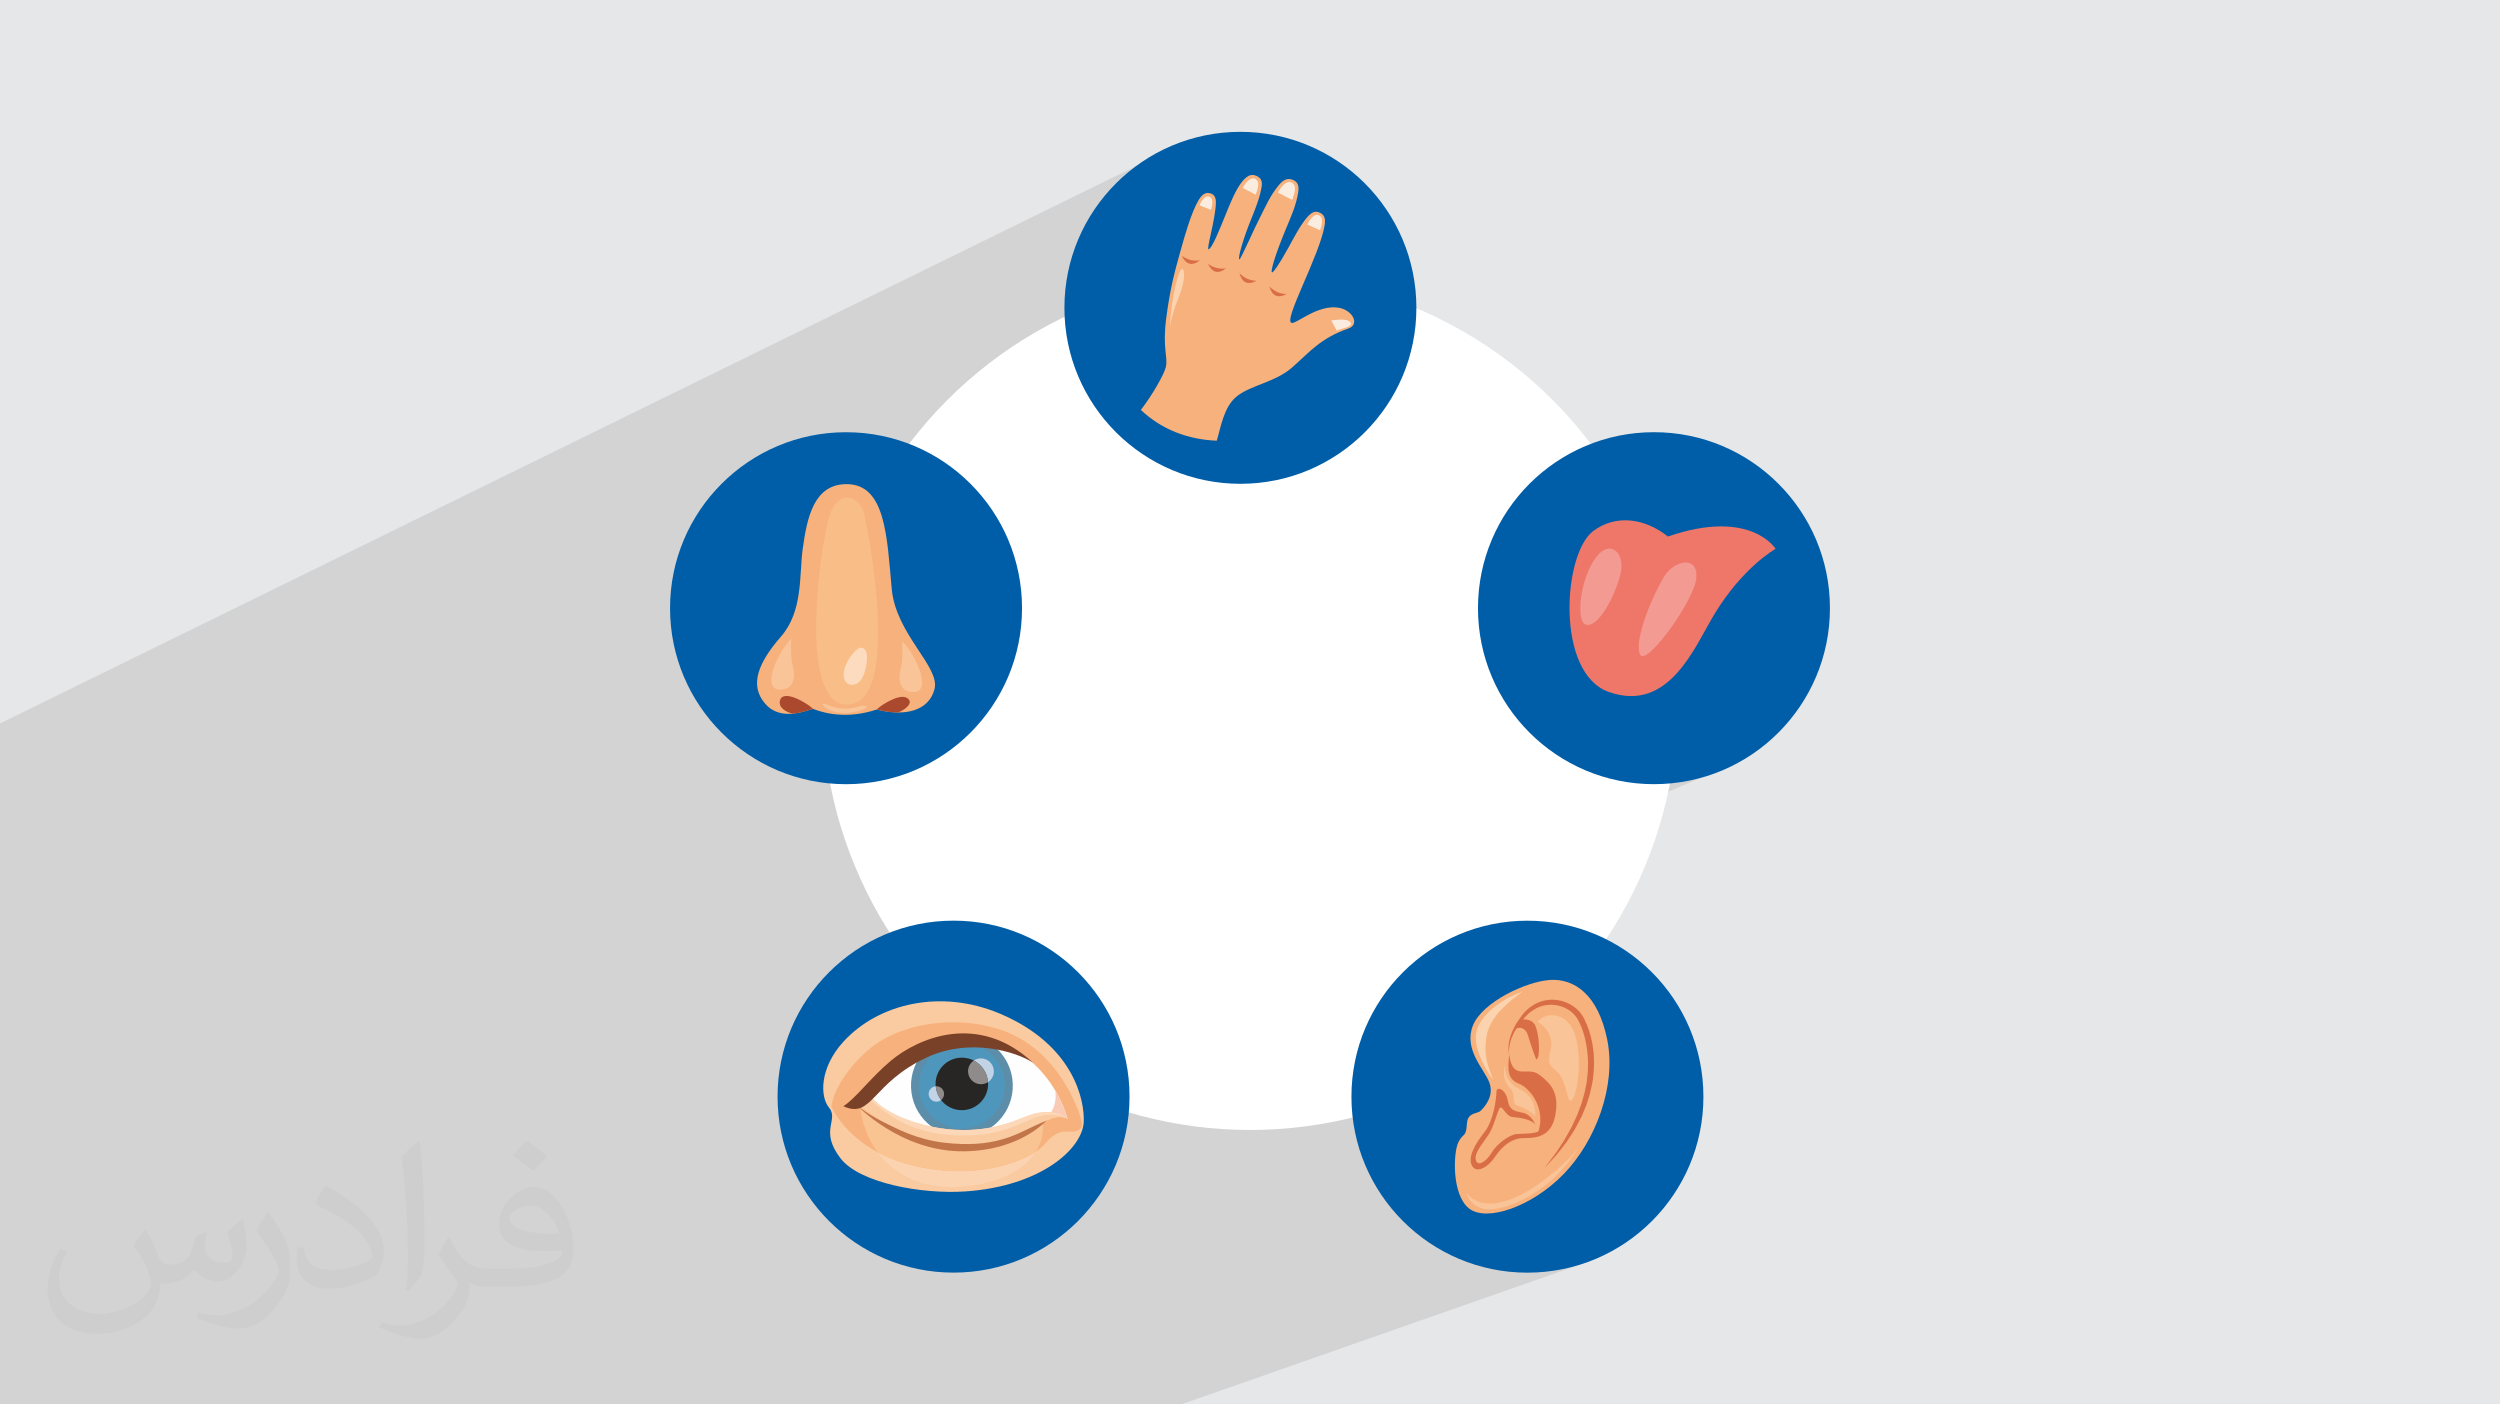 <?xml version="1.0" encoding="UTF-8"?>
<!DOCTYPE svg PUBLIC "-//W3C//DTD SVG 1.0//EN" "http://www.w3.org/TR/2001/REC-SVG-20010904/DTD/svg10.dtd">
<!-- Creator: CorelDRAW -->
<svg xmlns="http://www.w3.org/2000/svg" xml:space="preserve" width="94.192mm" height="52.917mm" version="1.0" style="shape-rendering:geometricPrecision; text-rendering:geometricPrecision; image-rendering:optimizeQuality; fill-rule:evenodd; clip-rule:evenodd"
viewBox="0 0 9404.92 5283.66"
 xmlns:xlink="http://www.w3.org/1999/xlink"
 xmlns:xodm="http://www.corel.com/coreldraw/odm/2003">
 <defs>
  <style type="text/css">
   <![CDATA[
    .fil3 {fill:white}
    .fil13 {fill:#FEFEFE;fill-rule:nonzero}
    .fil9 {fill:#FCDBBE;fill-rule:nonzero}
    .fil21 {fill:#FCD7B8;fill-rule:nonzero}
    .fil11 {fill:#FBD3B1;fill-rule:nonzero}
    .fil24 {fill:#FBD3AF;fill-rule:nonzero}
    .fil10 {fill:#FACBA1;fill-rule:nonzero}
    .fil14 {fill:#F9CAB4;fill-rule:nonzero}
    .fil8 {fill:#F9C498;fill-rule:nonzero}
    .fil12 {fill:#FAC492;fill-rule:nonzero}
    .fil7 {fill:#F9BE88;fill-rule:nonzero}
    .fil5 {fill:#F7B17C;fill-rule:nonzero}
    .fil27 {fill:#F39A92;fill-rule:nonzero}
    .fil26 {fill:#EE776A;fill-rule:nonzero}
    .fil25 {fill:#FBECE0;fill-rule:nonzero}
    .fil23 {fill:#D96E46;fill-rule:nonzero}
    .fil22 {fill:#7A4129;fill-rule:nonzero}
    .fil20 {fill:#C3754A;fill-rule:nonzero}
    .fil6 {fill:#AB492E;fill-rule:nonzero}
    .fil18 {fill:#C2D3E5;fill-rule:nonzero}
    .fil19 {fill:#8F8B8A;fill-rule:nonzero}
    .fil15 {fill:#5C8DA9;fill-rule:nonzero}
    .fil16 {fill:#4F96BC;fill-rule:nonzero}
    .fil17 {fill:#272625;fill-rule:nonzero}
    .fil4 {fill:#005EA8;fill-rule:nonzero}
    .fil2 {fill:#373435;fill-opacity:0.031}
    .fil1 {fill:#2B2A29;fill-opacity:0.102}
    .fil0 {fill:#E6E7E8}
   ]]>
  </style>
 </defs>
 <g id="Layer_x0020_1">
  <polygon class="fil0" points="-0,0 9404.92,0 9404.92,5283.66 -0,5283.66 "/>
  <polygon class="fil1" points="-0,4960.98 -0,4950.45 -0,4923.07 -0,4900.87 -0,4880.61 -0,4835.42 -0,4776.06 -0,4764.95 -0,4733.8 -0,4650.34 -0,4408.16 -0,4401.5 -0,4349.89 -0,4203.78 -0,4185.64 -0,4162.16 -0,4149.09 -0,4143.6 -0,4132.38 -0,4120.65 -0,4117.69 -0,4086.26 -0,4078.39 -0,4060.57 -0,4040.04 -0,4037.09 -0,4023.59 -0,4022.08 -0,4007.1 -0,3987.16 -0,3956.52 -0,3949.61 -0,3949.11 -0,3948.1 -0,3926.51 -0,3920.95 -0,3905.26 -0,3904.36 -0,3769.76 -0,3762.81 -0,3753.57 -0,3655.08 -0,3655.01 -0,3650.23 -0,3646.18 -0,3606.19 -0,3603.5 -0,3599.96 -0,3595.7 -0,3595.49 -0,3590.72 -0,3553.85 -0,3522.21 -0,3502.37 -0,3499.88 -0,3499.18 -0,3457.12 -0,3401.74 -0,3397.58 -0,3364.74 -0,3345.27 -0,3322.29 -0,3319.4 -0,3307.21 -0,3306.54 -0,3303.61 -0,3253.9 -0,3242.32 -0,3231.98 -0,3218.47 -0,3208.56 -0,3202.64 -0,3185.88 -0,3185.24 -0,3184.88 -0,3172.54 -0,3172.45 -0,3172.35 -0,3151.95 -0,3149.94 -0,3147.89 -0,3125.64 -0,3103.69 -0,3098.41 -0,3094.42 -0,3084.95 -0,3084.78 -0,3074.18 -0,3051.05 -0,3035.35 -0,3033 -0,3022.19 -0,3021.23 -0,3005 -0,2999.72 -0,2985.99 -0,2978.92 -0,2965.68 -0,2962.52 -0,2961.54 -0,2949.12 -0,2948.72 -0,2943.85 -0,2935.89 -0,2721.63 4444.24,541.26 4415.69,555.89 4387.97,571.82 4361.11,589.05 4335.15,607.51 4310.13,627.16 4286.11,647.97 4263.12,669.89 4241.2,692.88 4220.39,716.9 4200.74,741.92 4182.28,767.88 4165.05,794.74 4149.12,822.46 4134.49,851.01 4121.24,880.34 4109.38,910.4 4098.97,941.17 4094.12,958.23 4446.4,729.02 4451.96,726.86 4457.46,725.97 4462.91,726.15 4468.32,727.23 4472.9,728.85 4474.92,729.95 4610.24,662.85 4616.3,660 4622.38,658.47 4628.55,658.23 4634.91,659.27 4641.54,661.56 4646.92,664.21 4651.59,667.37 4655.48,671.1 4658.54,675.51 4660.72,680.66 4661.97,686.66 4662.23,693.58 4661.45,701.53 4660.26,708.6 4658.88,715.66 4657.46,722.11 4745.57,678.61 4752.34,675.38 4759.14,673.69 4766.09,673.5 4773.24,674.79 4780.67,677.52 4786.23,680.55 4790.91,684.21 4794.65,688.64 4797.45,693.92 4799.28,700.14 4800.11,707.42 4799.93,715.85 4798.71,725.53 4797.1,734.3 4795.27,742.91 4793.24,751.38 4791.02,759.76 4788.6,768.08 4786,776.36 4783.22,784.66 4780.26,792.99 4777.14,801.4 4773.85,809.91 4770.41,818.57 4766.81,827.4 4763.08,836.44 4759.26,845.59 4852.18,800.17 4857.88,797.72 4863.52,796.58 4869.21,796.7 4875.05,798.01 4881.13,800.47 4886.04,803.24 4890.32,806.63 4893.88,810.74 4896.66,815.7 4898.58,821.61 4899.6,828.61 4899.62,836.79 4898.58,846.3 4896.57,857.36 4893.88,869.13 4890.59,881.57 4886.73,894.58 4882.37,908.11 4877.56,922.07 4872.35,936.41 4866.81,951.07 4860.98,965.96 4854.92,981 4848.69,996.16 4842.34,1011.35 4835.92,1026.49 4829.49,1041.52 4823.11,1056.38 4816.83,1070.99 4810.7,1085.29 4804.78,1099.2 4799.12,1112.65 4793.78,1125.58 4788.82,1137.92 4784.29,1149.6 4780.24,1160.54 4776.73,1170.7 4773.81,1179.97 4771.54,1188.32 4769.98,1195.65 4769.17,1201.91 4769.17,1207.02 4770.04,1210.93 4771.84,1213.54 4773.75,1214.42 4851.05,1177.43 4863.91,1171.7 4877.3,1166.51 4891.12,1162.12 4905.26,1158.77 4919.66,1156.67 4934.2,1156.09 4948.8,1157.25 4967.96,1162.26 4984.17,1170.7 4996.87,1181.53 5005.47,1193.73 5009.44,1206.28 5008.2,1218.16 5001.18,1228.32 4987.83,1235.76 4901.32,1276.87 4891.45,1283.27 4878.64,1292.33 4866.43,1301.65 4854.71,1311.2 4843.35,1320.97 4832.21,1330.92 4821.21,1341.02 4810.2,1351.24 4799.06,1361.58 4787.67,1371.99 4775.92,1382.47 4763.64,1392.43 4750.82,1401.44 4737.56,1409.59 4723.94,1417 4710.06,1423.81 4567.64,1491.28 4567.33,1491.51 4558.61,1499.32 4550.72,1507.95 4543.59,1517.28 4537.16,1527.23 4531.37,1537.69 4526.16,1548.57 4521.46,1559.75 4517.22,1571.14 4513.39,1582.65 4509.88,1594.17 4506.66,1605.59 4503.64,1616.82 4500.78,1627.77 4498.01,1638.32 4495.28,1648.37 4492.52,1657.84 4290.57,1752.78 4294.47,1754.77 4323.79,1768.02 4353.86,1779.89 4384.62,1790.29 4416.03,1799.22 4448.07,1806.6 4480.67,1812.43 4513.81,1816.64 4547.43,1819.2 4581.49,1820.05 4615.56,1819.2 4649.18,1816.64 4682.31,1812.43 4714.91,1806.6 4746.94,1799.22 4778.37,1790.29 4809.12,1779.89 4839.18,1768.02 4868.51,1754.77 3371.4,2447.38 3371.6,2447.68 3379.04,2458.98 3386.26,2470.03 3393.18,2480.82 3399.75,2491.38 3405.9,2501.68 3411.59,2511.74 3416.72,2521.56 3421.25,2531.14 3425.11,2540.47 3428.25,2549.58 3430.6,2558.46 3432.1,2567.09 3432.68,2575.51 3432.3,2583.7 3430.88,2591.66 3426.12,2606.62 3419.79,2620.14 3411.96,2632.23 3402.73,2642.92 3392.17,2652.21 3380.37,2660.15 3367.42,2666.73 3100.35,2788.64 3101.69,2806.37 3111.93,2886.89 3123.1,2949.47 3131.96,2949.26 3165.58,2946.7 3198.72,2942.49 3231.32,2936.66 3263.35,2929.28 3281.25,2924.18 6049.34,1677.92 6020.02,1691.17 5991.47,1705.8 5963.74,1721.73 5936.88,1738.96 5910.93,1757.42 5885.92,1777.07 5861.9,1797.88 5838.9,1819.8 5816.98,1842.79 5796.17,1866.81 5776.51,1891.83 5758.06,1917.79 5740.84,1944.65 5724.9,1972.37 5710.28,2000.92 5697.03,2030.25 5685.16,2060.31 5674.76,2091.07 5665.83,2122.5 5660.36,2146.2 6057.33,1970.59 6074.8,1964.75 6092.58,1960.6 6110.59,1958.14 6128.78,1957.3 6147.07,1958.08 6165.42,1960.43 6183.74,1964.33 6201.98,1969.73 6220.07,1976.63 6237.96,1984.96 6255.56,1994.72 6272.83,2005.87 6289.7,2018.37 6318.26,2009.06 6345.57,2001.2 6371.65,1994.72 6396.53,1989.54 6420.21,1985.58 6442.74,1982.78 6464.11,1981.05 6484.37,1980.32 6503.54,1980.51 6521.65,1981.54 6538.69,1983.35 6554.71,1985.84 6569.72,1988.97 6583.76,1992.62 6596.84,1996.76 6608.98,2001.27 6620.21,2006.1 6630.55,2011.18 6640.03,2016.41 6648.65,2021.73 6656.46,2027.05 6663.47,2032.32 6669.7,2037.45 6675.18,2042.35 6679.94,2046.96 6683.97,2051.21 6687.34,2055.01 6690.03,2058.29 6692.09,2060.97 6693.53,2062.99 6694.38,2064.24 6694.65,2064.68 6693.25,2065.49 6689.16,2067.95 6682.59,2072.12 6673.76,2078.08 6662.84,2085.89 6650.05,2095.62 6635.58,2107.32 6619.65,2121.07 6602.44,2136.91 6584.16,2154.95 6565.02,2175.21 6545.21,2197.77 6524.94,2222.7 6504.4,2250.07 6483.79,2279.94 6463.33,2312.37 6456.35,2324.2 6449.21,2336.67 6441.9,2349.72 6434.41,2363.26 6426.7,2377.2 6418.76,2391.46 6410.57,2405.97 6402.12,2420.62 6393.38,2435.34 6384.32,2450.06 6374.95,2464.68 6365.22,2479.13 6355.13,2493.31 6344.64,2507.15 6333.75,2520.56 6322.44,2533.47 6310.68,2545.8 6298.45,2557.44 6285.74,2568.32 6272.52,2578.37 6258.77,2587.49 6244.49,2595.61 6229.63,2602.64 5847.7,2764.49 5861.9,2778.02 5886,2755.41 5911.01,2775.06 5936.96,2793.52 5963.82,2810.74 5991.55,2826.68 6020.1,2841.31 6049.42,2854.56 6079.49,2866.42 6110.24,2876.82 6141.66,2885.75 6173.69,2893.14 6206.29,2898.96 6239.42,2903.17 6273.04,2905.73 6307.11,2906.59 6341.18,2905.73 6374.8,2903.17 6407.94,2898.96 6440.54,2893.14 6472.57,2885.75 6503.98,2876.82 6534.75,2866.42 6564.81,2854.56 3914.08,3991.03 3922.54,4002.83 3932.14,4017.44 3940.86,4031.98 3948.76,4046.4 3955.86,4060.67 3959.66,4069.09 3999.39,4089.44 5403.55,3515.65 5374.22,3528.9 5345.68,3543.53 5317.95,3559.46 5291.09,3576.69 5265.13,3595.15 5240.12,3614.8 5216.09,3635.61 5193.11,3657.53 5171.18,3680.52 5150.37,3704.54 5130.72,3729.55 5112.26,3755.51 5095.04,3782.37 5079.1,3810.1 5064.47,3838.65 5051.22,3867.97 5039.36,3898.04 5028.96,3928.8 5020.03,3960.22 5019.55,3962.31 5646.78,3710.94 5668.61,3703.2 5689.84,3696.79 5710.16,3691.81 5729.26,3688.36 5746.84,3686.5 5763.58,3686.23 5780.29,3687.54 5796.85,3690.48 5813.21,3695.15 5829.26,3701.6 5844.94,3709.92 5860.14,3720.18 5874.79,3732.46 5888.78,3746.83 5902.06,3763.36 5914.53,3782.14 5926.1,3803.23 5936.69,3826.71 5946.21,3852.65 5954.59,3881.12 5961.71,3912.22 5964.62,3928.52 5966.89,3945.02 5968.51,3961.67 5969.52,3978.46 5969.91,3995.36 5969.71,4012.36 5968.93,4029.43 5967.59,4046.55 5965.67,4063.7 5963.22,4080.86 5960.24,4098.01 5956.73,4115.11 5952.72,4132.16 5948.21,4149.14 5943.24,4166.01 5937.79,4182.76 5931.89,4199.36 5925.55,4215.81 5918.79,4232.06 5911.61,4248.11 5904.02,4263.92 5896.05,4279.48 5887.71,4294.77 5879,4309.77 5869.94,4324.44 5860.55,4338.78 5850.83,4352.75 5840.8,4366.35 5830.47,4379.54 5819.86,4392.3 5808.99,4404.62 5797.84,4416.47 5786.44,4427.89 5774.76,4438.91 5762.84,4449.52 5750.7,4459.74 5738.39,4469.53 5827.36,4472.58 5814.76,4481.52 5802.07,4490 5789.3,4498.04 5776.48,4505.63 5763.67,4512.74 5750.86,4519.38 5738.11,4525.53 5725.42,4531.19 5712.84,4536.35 5382.79,4661.41 5392.53,4668.33 5419.39,4685.56 5447.11,4701.49 5475.66,4716.12 5504.99,4729.37 5535.05,4741.23 5565.81,4751.64 5597.24,4760.56 5629.27,4767.95 5661.87,4773.77 5695,4777.99 5728.63,4780.54 5762.7,4781.4 5796.76,4780.54 5830.38,4777.99 5863.51,4773.77 5896.11,4767.95 5928.15,4760.56 5959.57,4751.64 5990.32,4741.23 4442.6,5283.66 4327.59,5283.66 3655.82,5283.66 3618.69,5283.66 3566.13,5283.66 3518.07,5283.66 3393.44,5283.66 3348.6,5283.66 3332.06,5283.66 3328.33,5283.66 3300.38,5283.66 3258.85,5283.66 3211.84,5283.66 3179.08,5283.66 3155.41,5283.66 3124.31,5283.66 3113.05,5283.66 3085.82,5283.66 3066.19,5283.66 3047.12,5283.66 3038.78,5283.66 3038.65,5283.66 3030.68,5283.66 3021.25,5283.66 2981.64,5283.66 2967.67,5283.66 2940.96,5283.66 2889.13,5283.66 2876.35,5283.66 2858.23,5283.66 2855.02,5283.66 2852.63,5283.66 2819.7,5283.66 2756.75,5283.66 2736.66,5283.66 2705.42,5283.66 2692.56,5283.66 2655.9,5283.66 2654.03,5283.66 2653.31,5283.66 2555.1,5283.66 2544.57,5283.66 2539.03,5283.66 2518.49,5283.66 2463.94,5283.66 2431.73,5283.66 2424.42,5283.66 2392.98,5283.66 2379.8,5283.66 2366.14,5283.66 2325.81,5283.66 2275.52,5283.66 2255.11,5283.66 2247.8,5283.66 2245.13,5283.66 2226.93,5283.66 2204.54,5283.66 2194.13,5283.66 2160.2,5283.66 2152.27,5283.66 2105.16,5283.66 2104.65,5283.66 2079.83,5283.66 2079.03,5283.66 2057.56,5283.66 2055.13,5283.66 2054.48,5283.66 2048.43,5283.66 2024.91,5283.66 2004.56,5283.66 1993.28,5283.66 1971.66,5283.66 1957.15,5283.66 1949.81,5283.66 1948.76,5283.66 1937.06,5283.66 1932.61,5283.66 1920.32,5283.66 1910.38,5283.66 1907.45,5283.66 1760.75,5283.66 1757.4,5283.66 1722.48,5283.66 1657.16,5283.66 1566.05,5283.66 1506.79,5283.66 1472.72,5283.66 1472.67,5283.66 1421.62,5283.66 1401.87,5283.66 1374.48,5283.66 1369.07,5283.66 1293.35,5283.66 1283.19,5283.66 1239.19,5283.66 1229.33,5283.66 1226.6,5283.66 1211.48,5283.66 1174.14,5283.66 1172.4,5283.66 1164.7,5283.66 1161.39,5283.66 1160.66,5283.66 1160.1,5283.66 1119.88,5283.66 1119.75,5283.66 1102.76,5283.66 1076.92,5283.66 1033.34,5283.66 1029.77,5283.66 1001.93,5283.66 906.8,5283.66 871.7,5283.66 861.19,5283.66 846.7,5283.66 797.43,5283.66 779.42,5283.66 772.68,5283.66 700.4,5283.66 698.3,5283.66 692.5,5283.66 688.66,5283.66 686.21,5283.66 684.35,5283.66 683.31,5283.66 667.37,5283.66 594.6,5283.66 552.27,5283.66 549.35,5283.66 540.82,5283.66 472.05,5283.66 470.57,5283.66 468.45,5283.66 455.81,5283.66 424.99,5283.66 406.68,5283.66 398.26,5283.66 387.81,5283.66 385.09,5283.66 355.97,5283.66 282.99,5283.66 278.21,5283.66 254.29,5283.66 242.74,5283.66 212.84,5283.66 187.77,5283.66 184.45,5283.66 182.02,5283.66 177.82,5283.66 141.61,5283.66 91.04,5283.66 27.34,5283.66 -0,5283.66 -0,5275.88 -0,5242.57 -0,5189.22 -0,5122.6 -0,5116.74 -0,5083.64 "/>
  <path class="fil2" d="M548.54 4627.69c17.95,27.21 29.6,53.36 40.96,82.43 8.45,16.91 12.93,48.09 52.57,48.09 11.61,0 28.28,-3.42 43.06,-11.61 16.63,-8.73 29.32,-21.94 35.94,-42l15.85 -53.36 38.57 -19.02 2.64 2.64c-5.27,20.09 -6.59,39.36 -6.59,54.43 0,44.63 38.57,61.56 69.22,61.56 17.95,0 34.09,-8.73 34.09,-25.11 0,-21.13 -8.98,-57.06 -20.62,-89.29 17.95,-17.95 35.94,-35.94 56.53,-50.47l3.17 1.6c8.98,38.04 14,75.56 14,100.66 0,24.57 -10.83,51.79 -19.81,69.49 -18.49,34.87 -51.25,62.62 -90.87,62.62 -30.1,0 -63.65,-15.07 -86.66,-43.06l-1.32 0c-21.66,26.96 -55.22,51.25 -108.86,51.25l-16.63 0c-2.64,35.41 -10.29,60.49 -21.94,82.95 -31.95,62.34 -126.81,106.47 -216.1,106.47 -124.17,0 -186.51,-71.59 -186.51,-166.96 0,-58.91 19.27,-113.6 48.88,-152.42l24.29 10.04c-18.49,35.41 -30.91,68.68 -30.91,101.45 0,89.29 72.66,131.83 156.4,131.83 77.68,0 173.83,-49.41 191.28,-106.72 -6.59,-62.62 -30.1,-91.93 -66.04,-148.99 10.83,-19.02 24.83,-38.04 42.28,-58.38l3.17 0 0 0 0 0 -0.02 -0.09zm1432.13 -336.04c26.15,16.39 51.79,35.66 76.87,57.85 -14,19.81 -31.45,37.79 -53.11,53.64 -25.11,-20.34 -50.19,-37.79 -75.84,-56.27 17.42,-19.55 34.62,-38.29 52.04,-55.22l0 0 0 0 0 0 0 0 0 0 0.03 0zm13.47 244.11c-42.28,0 -76.87,27.75 -76.87,48.34 0,44.13 84.53,57.85 185.72,57.31 -12.68,-51.79 -57.06,-105.68 -108.86,-105.68l0.01 0.03zm-94.86 236.19c54.96,0 103.04,-1.6 139.74,-10.83 40.96,-10.29 75.56,-30.91 75.56,-45.17 0,-3.7 0,-8.19 -1.32,-11.89 -22.98,2.11 -49.41,2.11 -72.38,2.11 -74.49,0 -131.55,-16.91 -154.02,-58.66 -5.55,-11.61 -9.51,-24.57 -9.51,-39.36 0,-40.43 17.42,-79.79 48.09,-107 25.61,-22.45 53.89,-36.44 82.67,-36.44 52.04,0 93.51,41.75 122.57,107.54 15.85,35.94 26.68,77.4 26.68,129.72 0,34.87 -9.51,64.19 -31.17,85.85 -40.43,39.11 -114.92,53.89 -229.04,53.89l-51.79 0 0 0 -13.47 0c-28.28,0 -48.62,-5.02 -64.72,-17.42l-2.64 0c0.79,6.59 1.32,12.93 1.32,19.02 0,25.61 -8.45,58.38 -25.61,84.53 -50.72,75.3 -105.68,108.04 -153.24,108.04 -48.09,0 -107,-18.49 -160.11,-42.54l9.51 -18.49c17.17,7.13 40.96,11.89 73.7,11.89 85.85,0 198.66,-82.43 212.66,-163 -3.17,-6.59 -8.98,-15.32 -17.17,-24.57 -25.11,-29.85 -40.96,-54.68 -55.75,-80.83 12.68,-25.11 24.29,-45.17 35.13,-63.4l4.49 -0.53c36.72,74.77 69.99,117.55 144.23,117.55l11.61 0 0 0 53.89 0 0 0 0 0 0 0 0 0 0 0 0.09 0.01zm-371.98 79c6.34,-34.34 6.87,-72.91 6.87,-108.86l0 -53.36c0,-99.6 -12.68,-244.36 -22.98,-338.68 17.95,-19.27 43.06,-42 62.87,-57.31l5.81 1.6c13.47,118.62 16.63,256 16.63,383.06 0,33.3 -1.32,65.79 -4.49,89.55 -1.85,30.1 -19.27,52.83 -56.53,87.7l-8.19 -3.7zm-382.8 -157.19c1.85,46.77 24.83,83.49 105.15,83.49 49.93,0 92.19,-12.93 138.96,-35.13 8.45,-3.7 12.93,-8.73 12.93,-12.93 0,-29.32 -22.45,-68.15 -60.23,-103.55 -36.72,-33.3 -85.34,-62.62 -130.76,-82.18 -15.6,-6.59 -20.62,-13.47 -20.62,-20.09 0,-13.47 17.95,-41.75 32.77,-62.09l5.02 -0.53c52.04,27.21 110.17,67.64 153.24,112.53 39.11,41.47 63.4,83.49 63.4,129.19 0,33.81 -10.29,65.51 -26.96,95.11 -57.06,28.79 -117.83,50.72 -178.06,50.72 -73.17,0 -123.1,-34.34 -123.1,-114.92 0,-8.73 0,-22.19 3.17,-39.64l25.11 0 0 0 0 0 0 0 0 0 0 0 -0.02 0zm-132.37 -132.9l45.45 73.45c16.63,27.21 32.23,56.81 32.23,103.55l0 59.7c0,48.34 -30.91,100.13 -80.83,151.38 -39.11,34.62 -73.7,49.41 -105.68,49.41 -47.55,0 -101.98,-14.79 -164.85,-41.75l7.13 -18.49c19.81,5.27 42.79,9.77 71.06,9.77 90.36,-0.53 182.8,-66.57 225.08,-147.15 5.02,-9.26 6.87,-17.95 6.87,-24.04 0,-9.26 -5.02,-19.55 -8.98,-28.79 -22.98,-43.31 -48.62,-82.95 -76.87,-119.68 14.79,-23.25 29.6,-45.7 45.7,-67.9l3.7 0.53 0 0 0 0 0 0 0 0 0 0 -0.02 0.01z"/>
  <circle class="fil3" cx="4702.46" cy="2641.84" r="1609.07"/>
  <g id="_2038636548288">
   <path class="fil4" d="M3844.82 2288.08c0,365.63 -296.41,662.04 -662.06,662.04 -365.64,0 -662.05,-296.41 -662.05,-662.04 0,-365.66 296.41,-662.07 662.05,-662.07 365.65,0 662.06,296.41 662.06,662.07z"/>
   <path class="fil5" d="M3184.99 1821.29c-121.45,0 -148.66,121.41 -165.4,244.91 -13.33,98.3 2.11,232.4 -81.66,328.67 -83.73,96.32 -121.42,182.14 -58.61,253.31 62.78,71.17 165.38,18.85 180.03,18.85 56.59,22.23 140.63,34.95 238.66,2.1 104.67,27.21 196.78,6.28 217.74,-77.47 20.94,-83.73 -145.6,-205.41 -161.21,-376.82 -17.81,-195.69 -23.03,-393.54 -169.55,-393.54z"/>
   <path class="fil6" d="M2934.8 2633.52c-8.64,27.33 20.32,44.77 47.06,51.33 37.76,-3.35 69.79,-17.82 77.49,-17.82 -28.28,-26.14 -111.98,-73.28 -124.55,-33.51z"/>
   <path class="fil6" d="M3411.05 2625.15c-29.32,-16.75 -99.42,29.33 -113.04,43.98 28.2,7.32 55.45,11.11 80.7,11.18 32.38,-12.96 60.37,-39.13 32.34,-55.17z"/>
   <path class="fil7" d="M3251.44 1934.69c-14.24,-66.36 -95.79,-100.86 -130.35,4.58 -34.5,105.42 -121.6,711.22 65.25,711.22 186.84,0 103.82,-534.89 65.1,-715.81z"/>
   <path class="fil8" d="M2976.66 2402.75c-50.24,48.62 -116.24,193.42 -40.82,191.52 62.79,-1.56 53.38,-67.5 45.53,-92.63 -7.88,-25.11 -4.71,-98.89 -4.71,-98.89z"/>
   <path class="fil8" d="M3394.1 2412.12c50.24,48.7 116.24,193.46 40.81,191.59 -62.78,-1.58 -53.37,-67.55 -45.52,-92.65 7.86,-25.11 4.71,-98.94 4.71,-98.94z"/>
   <path class="fil9" d="M3255.59 2518.3c-5.16,20.16 -18.21,60.23 -53.59,58.03 -13.44,-0.86 -35.18,-15.28 -26.02,-56.37 9.41,-42 48.51,-83.49 61.93,-83.49 33.19,0 23.76,58.08 17.68,81.84z"/>
   <path class="fil8" d="M3117.17 2652.94c-36.8,-14.96 -23.76,2.19 -6.07,12.69 17.69,10.51 55.27,25.42 113.31,10.51 58,-14.93 33.94,-25.77 10.49,-19.91 -8.86,2.2 -56.4,21.54 -117.73,-3.3z"/>
   <path class="fil4" d="M4249.26 4125.48c0,365.66 -296.41,662.07 -662.05,662.07 -365.65,0 -662.06,-296.41 -662.06,-662.07 0,-365.63 296.41,-662.04 662.06,-662.04 365.64,0 662.05,296.41 662.05,662.04z"/>
   <path class="fil10" d="M4076.9 4221.27c4.03,-79.23 -35.53,-289.61 -314.84,-407.79 -222.29,-94.09 -457.12,-38.96 -588.85,105.04 -90.59,99.04 -88.54,206.55 -54.93,247.56 39.51,48.17 -37.54,85.55 43.67,191.38 71.76,93.52 306.85,135.73 469.39,124.66 286.51,-19.51 440.5,-161.65 445.56,-260.85z"/>
   <path class="fil11" d="M3920.08 4213.21c22.32,85.8 -48.31,228.02 -294.75,250.15 -246.45,22.16 -373.16,-139.94 -389.96,-302.05 234.92,172.74 476.42,131.76 684.71,51.9z"/>
   <path class="fil5" d="M4023.83 4257.07c36.67,2 53.59,-10.76 42.48,-48.89 -11.1,-38.14 -85.29,-258.34 -295.93,-332.04 -172.77,-60.45 -388.55,-29.31 -509.34,78.35 -122.59,109.23 -133.85,206.82 -133.85,206.82 0,0 68.36,172.89 326.01,227.62 257.65,54.71 438.27,-38.07 476.05,-83.88 37.77,-45.8 63.66,-49.69 94.59,-47.98z"/>
   <path class="fil12" d="M3453.19 4388.93c-60.35,-12.81 -110.3,-32.13 -151.44,-54.16 -38.09,-51.23 -60.06,-112.34 -66.39,-173.46 234.92,172.74 476.42,131.76 684.71,51.9 8.96,34.42 2.93,77.93 -23.4,119.14 -70.72,46.42 -230.87,101.7 -443.48,56.57z"/>
   <path class="fil13" d="M4016.09 4208.33c-38.04,-132.28 -165.17,-313.47 -397.41,-304.54 -232.24,8.92 -405.91,230.74 -405.91,230.74 0,0 212.14,151.66 428.89,140.11 193.43,-10.32 241.02,-76.75 294.68,-85.58 24.17,-3.96 79.74,19.27 79.74,19.27z"/>
   <path class="fil14" d="M4016.09 4208.33c0,0 -38.75,-16.22 -65.61,-19.24 19.84,-24.96 23.3,-59.17 19.57,-86.32 21.18,35.73 36.44,72.19 46.04,105.56z"/>
   <path class="fil15" d="M3427.31 4091.73c4.06,105.69 93.02,188.07 198.7,184 105.69,-4.07 188.07,-93.03 184,-198.69 -4.05,-105.69 -93.02,-188.07 -198.7,-183.99 -105.68,4.03 -188.06,93.02 -184,198.68z"/>
   <path class="fil16" d="M3457.06 4090.59c3.42,89.25 78.57,158.82 167.82,155.39 89.25,-3.42 158.83,-78.58 155.39,-167.81 -3.42,-89.25 -78.56,-158.84 -167.82,-155.39 -89.25,3.42 -158.83,78.56 -155.39,167.81z"/>
   <path class="fil17" d="M3519.66 4081.47c2.1,54.54 48.01,97.04 102.53,94.95 54.54,-2.1 97.04,-48 94.96,-102.53 -2.1,-54.53 -48.01,-97.03 -102.54,-94.94 -54.53,2.09 -97.04,48 -94.95,102.52z"/>
   <path class="fil18" d="M3716.98 4070.83c-2.46,-35.63 -23.63,-65.77 -53.49,-81.1 7.18,-4.77 15.73,-7.69 24.97,-8.06 0.63,-0.02 1.26,-0.02 1.88,-0.02 25.97,0 47.52,20.53 48.52,46.7 0.68,17.64 -8.14,33.44 -21.88,42.48z"/>
   <path class="fil19" d="M3690.29 4078.78c-25.96,0 -47.49,-20.55 -48.5,-46.69 -0.67,-17.57 8.06,-33.32 21.7,-42.37 29.85,15.33 51.03,45.47 53.49,81.1 -7.14,4.71 -15.62,7.57 -24.78,7.94 -0.64,0.02 -1.27,0.02 -1.91,0.02z"/>
   <path class="fil18" d="M3522.62 4144.46c-15.52,0 -28.39,-12.27 -28.99,-27.89 -0.59,-15.53 11.08,-28.67 26.35,-30.04 1.75,19.54 9.13,37.33 20.45,51.87 -4.62,3.57 -10.37,5.82 -16.67,6.06 -0.38,0 -0.76,0 -1.14,0z"/>
   <path class="fil19" d="M3540.43 4138.39c-11.32,-14.54 -18.7,-32.33 -20.45,-51.87 0.52,-0.05 1.03,-0.07 1.55,-0.1 0.38,0 0.76,-0.02 1.14,-0.02 15.52,0 28.39,12.29 28.99,27.92 0.37,9.74 -4.08,18.53 -11.22,24.07z"/>
   <path class="fil20" d="M3946.68 4205.05c0,0 -96.13,122.03 -317.34,126.16 -240.91,4.46 -410.07,-177.12 -410.07,-177.12 0,0 145.27,130.3 355.45,124.41 210.17,-5.88 371.96,-73.45 371.96,-73.45z"/>
   <path class="fil10" d="M4016.09 4208.33c-25.41,-10.74 -46.55,-8.97 -121.41,25.72 -74.85,34.7 -155.77,86.99 -345.65,64.39 -189.87,-22.6 -338.79,-158.64 -338.79,-158.64l63.96 -16.9c0,0 51.18,77.1 226.2,114.73 175.03,37.63 299.7,-12.69 352.58,-34.77 112,-46.72 163.1,5.47 163.1,5.47z"/>
   <path class="fil21" d="M4016.09 4208.33c-25.41,-10.74 -68.98,-29.7 -143.82,5 -74.85,34.72 -163,71.26 -326.07,53.82 -169.47,-18.11 -273.85,-132.89 -273.85,-132.89l1.86 -11.36c0,0 51.18,77.1 226.2,114.73 175.03,37.63 299.7,-12.69 352.58,-34.77 112,-46.72 163.1,5.47 163.1,5.47z"/>
   <path class="fil22" d="M3886.59 3998.09c-63.33,-41.92 -237.21,-94.67 -397.17,-21.37 -211.31,96.84 -206.99,234.56 -316.9,184.79 44.29,-26.76 102.13,-106.9 178.58,-170.79 100.37,-83.9 326.98,-186.14 535.49,7.37z"/>
   <path class="fil4" d="M6408.17 4125.68c0,365.63 -296.41,662.04 -662.04,662.04 -365.66,0 -662.07,-296.41 -662.07,-662.04 0,-365.66 296.41,-662.07 662.07,-662.07 365.63,0 662.04,296.41 662.04,662.07z"/>
   <path class="fil5" d="M5569.58 4179.2c16.07,-14.94 52.8,-57.07 32.82,-108.03 -20.06,-51.01 -96.35,-123.01 -61.76,-212.19 34.55,-89.22 201.91,-167.05 291.07,-172.49 89.27,-5.47 180.28,52.8 214.87,225.72 34.55,172.93 -43.71,380.43 -163.87,504.26 -120.13,123.8 -291.29,182.05 -356.81,129.22 -65.52,-52.79 -58.22,-209.31 -40.04,-247.56 18.21,-38.21 29.67,-16.7 32.77,-70.99 2.47,-43.63 37.73,-35.71 50.94,-47.95z"/>
   <path class="fil23" d="M5776 4231.29c0,0 -13.51,-36.66 -44.38,-44.38 -30.85,-7.71 -52.06,-5.81 -59.8,-48.22 -7.69,-42.44 -42.42,-54.04 -42.42,-30.88 0,23.14 -9.71,106.11 -44.42,150.44 -34.72,44.37 -63.65,92.65 -48.2,125.42 15.43,32.8 59.83,9.64 86.81,-30.87 27.01,-40.51 63.65,-71.36 108.03,-71.36 44.38,0 104.18,-1.95 119.59,-86.81 15.45,-84.89 -17.32,-119.61 -61.71,-152.41 -44.37,-32.77 -98.81,27.13 -111.92,-75.23 -5.76,55.96 -7.71,92.55 36.69,109.97 44.37,17.32 100.32,94.5 73.28,179.39 -19.29,9.66 -54.01,7.74 -81.02,9.66 -26.98,1.93 -75.21,36.61 -94.55,69.41 -19.27,32.82 -52.07,55.97 -59.78,28.93 -7.74,-26.95 26.98,-63.62 48.22,-96.41 21.25,-32.82 32.8,-90.66 42.46,-100.34 9.64,-9.62 21.25,32.82 48.23,34.72 27.01,1.97 73.33,9.66 84.89,28.98z"/>
   <path class="fil23" d="M5720.03 3835.82c0,0 38.61,-7.74 54.02,19.27 15.45,27.01 23.16,121.54 5.81,131.19 -1.97,-1.95 -23.16,-59.78 -30.89,-88.76 -7.74,-28.91 -30.85,-38.57 -50.12,-25.04 0,-19.34 21.19,-36.66 21.19,-36.66z"/>
   <path class="fil23" d="M5677.57 3966.99c0,0 -0.27,-0.97 -0.76,-2.87 -0.27,-1.9 -0.97,-4.72 -1.46,-8.48 -0.15,-3.76 -0.76,-8.5 -0.64,-13.99 0.49,-5.45 0.27,-11.95 1.73,-18.9 1.75,-6.85 2.46,-14.89 5.51,-22.97 1.46,-4.04 2.97,-8.28 4.49,-12.64 1.58,-4.39 3.11,-9.03 5.61,-13.33 4.73,-8.68 8.88,-18.61 15.09,-27.92 6.43,-9.32 12.73,-18.58 20.52,-29.06 3.99,-4.48 8.11,-9.05 12.25,-13.75 5.05,-4.43 10.15,-8.95 15.38,-13.53 5.66,-3.82 11.31,-7.94 17.51,-11.38 6.49,-2.91 12.65,-6.95 19.74,-8.93 13.75,-5.49 28.96,-7.59 44.43,-8.48 15.55,0.03 31.44,2.25 46.87,7.37 15.23,5.37 30.03,13.09 43.21,23.58 13.16,10.27 24.47,24.79 31.96,39.72 15.16,29.31 25.23,61.24 31.2,93.69 1.82,8.09 2.31,16.37 3.51,24.49l1.53 12.25 0.65 12.34c0.27,8.21 1.03,16.37 0.86,24.54 -0.25,8.16 -0.52,16.29 -0.79,24.37 -0.35,16.24 -3.37,32.06 -5.12,47.81 -3.4,15.45 -6.24,30.84 -10.2,45.7 -4.73,14.62 -8.6,29.18 -13.8,43 -5.69,13.58 -11.18,26.83 -16.63,39.79 -12.84,24.82 -24.39,48.65 -38.34,68.64 -6.7,10.17 -12.74,20.1 -19.12,29.18 -6.75,8.67 -13.21,16.94 -19.32,24.71 -6.03,7.76 -11.7,14.98 -16.92,21.69 -5.72,6.28 -10.99,12.07 -15.75,17.31 -18.97,20.78 -30.06,32.33 -30.06,32.33 0,0 9.57,-12.98 26.61,-35.21 4.26,-5.52 8.98,-11.68 14.13,-18.36 4.65,-7.07 9.68,-14.69 15.03,-22.8 5.34,-8.16 11.03,-16.77 17.02,-25.87 5.4,-9.44 11.04,-19.39 16.93,-29.79 12.49,-20.35 22.37,-44.25 33.93,-68.8 4.73,-12.71 9.59,-25.82 14.51,-39.18 4.29,-13.5 7.89,-27.57 11.98,-41.77 3.47,-14.27 5.76,-29.1 8.7,-43.91 0.81,-7.51 1.58,-15.05 2.32,-22.7 0.84,-7.59 1.92,-15.18 1.78,-22.89 1.82,-30.75 -0.89,-62.08 -6.19,-92.7 -5.34,-30.68 -14.59,-60.65 -28.24,-87.66 -6.75,-13.18 -14.86,-24.12 -25.85,-33.36 -10.86,-9.05 -23.28,-16 -36.27,-20.97 -13.09,-4.78 -26.74,-6.83 -40.12,-7.59 -13.38,0.32 -26.64,1.43 -38.84,5.79 -6.33,1.38 -11.85,4.85 -17.66,7.09 -5.62,2.84 -10.79,6.36 -16.1,9.37 -4.75,3.69 -9.49,7.35 -14.02,10.91 -4.45,4.44 -8.82,8.76 -13.06,13.04 -7.32,9.12 -14.34,17.81 -21.04,26.14 -6.66,8.46 -11.29,17.57 -16.61,25.63 -2.76,3.94 -4.53,8.26 -6.35,12.34 -1.85,4.12 -3.65,8.06 -5.32,11.85 -3.6,7.55 -4.88,15.14 -7.13,21.74 -1.9,6.65 -2.24,12.86 -3.39,18.16 -0.69,5.32 -0.57,9.95 -0.84,13.73 0.1,3.74 0.37,6.57 0.47,8.5 0.37,1.97 0.49,2.94 0.49,2.94z"/>
   <path class="fil24" d="M5617.8 4063.44c0,0 -86.76,-115.71 -61.75,-189.07 25.08,-73.29 109.97,-121.54 171.7,-144.65 -38.56,30.85 -121.49,86.82 -135.04,167.82 -13.53,81.02 7.71,115.76 25.08,165.91z"/>
   <path class="fil8" d="M5662.15 4003.63c0,0 -7.74,63.65 50.14,90.66 57.91,27.03 63.7,71.41 63.7,104.2 -7.74,-9.66 -36.66,-28.95 -65.6,-38.58 -28.95,-9.67 -3.84,-40.52 -28.95,-65.62 -25.06,-25.04 -28.94,-59.78 -19.3,-90.66z"/>
   <path class="fil8" d="M5515.53 4487.86c0,0 17.37,63.65 90.73,61.73 73.29,-1.94 231.43,-67.54 331.8,-231.53 -63.67,81.05 -310.63,299.05 -422.53,169.8z"/>
   <path class="fil8" d="M5785.43 3843.91c0,0 65.82,37.84 47.68,106.97 -18.08,69.12 11.56,59.23 37.9,97.06 26.29,37.84 26.27,125.07 47.68,82.3 21.39,-42.8 32.9,-174.44 1.68,-250.13 -31.29,-75.7 -111.94,-72.42 -134.94,-36.2z"/>
   <path class="fil4" d="M5328.4 1158.01c0,365.64 -296.41,662.05 -662.04,662.05 -365.65,0 -662.06,-296.41 -662.06,-662.05 0,-365.65 296.41,-662.06 662.06,-662.06 365.63,0 662.04,296.41 662.04,662.06z"/>
   <path class="fil5" d="M4386.03 1380.13c8.26,-38.44 -13.54,-69.17 1.26,-183.18 15.09,-116.33 33.48,-180.53 54.77,-256.72 17.79,-63.66 40.24,-141.19 66.34,-186.24 15.65,-27.03 30.43,-30.65 44.79,-26.76 12.69,3.47 21.99,13.38 20.92,37.7 -2.83,66.06 -37.13,175.71 -27.3,172.76 13.46,-4.03 39.5,-70.52 63.97,-130.2 14.98,-36.44 37.99,-97.06 65.25,-127.94 18.01,-20.41 32.25,-25.73 50.38,-17.99 15.28,6.51 23.41,17.35 19.91,39.97 -5.86,37.7 -19.81,74.77 -39,121.69 -27.63,67.44 -52.12,147.85 -44.9,152.65 4.14,2.76 53.53,-111.45 79.89,-162.36 19.44,-37.47 35.46,-76.38 67.37,-115.66 19.17,-23.6 35.61,-29.5 55.87,-20.31 16.02,7.28 22.72,20.43 18.03,48.01 -8.03,47.26 -25.28,86.1 -47.63,139.62 -35.36,84.76 -58.89,158.84 -50.34,159.73 3.67,0.39 23.75,-24.54 62.03,-94.41 18.87,-34.5 44.55,-84.49 71.11,-114.54 17.62,-19.93 30.63,-23.47 47.26,-15.47 13.9,6.7 21.69,18.62 17.45,45.83 -17.74,113.87 -158.96,362.47 -123.97,368.51 16.75,4.48 96.37,-68.83 174.19,-57.56 54.54,7.89 83.58,63.23 39.03,78.51 -105.07,36.05 -148.02,90.77 -211.91,146.71 -63.87,55.94 -154.88,65.7 -208.59,109.04 -48.77,39.3 -59.9,117.61 -74.81,166.33 -108.75,-4.19 -207.75,-42.17 -285.5,-115.74 41.67,-54.01 88.12,-133.83 94.14,-161.96z"/>
   <path class="fil24" d="M4452.73 1055.67c7.24,-47.11 -7.84,-65.62 -23.83,-6.85 -22.85,83.9 -26.78,159.63 -27.43,180.21 14.04,-82.59 43,-119.74 51.26,-173.36z"/>
   <path class="fil23" d="M4775.53 1077.56c21.32,20.92 39.72,27.3 64.7,28.86 -35.98,18.08 -55.29,4.8 -64.7,-28.86z"/>
   <path class="fil23" d="M4662.6 1027.63c21.34,20.95 39.72,27.33 64.7,28.88 -35.98,18.09 -55.27,4.83 -64.7,-28.88z"/>
   <path class="fil23" d="M4544.15 992.37c24.63,16.88 43.85,19.99 68.75,17.15 -32.28,24.07 -53.6,14.37 -68.75,-17.15z"/>
   <path class="fil23" d="M4445.8 962.26c24.67,16.87 43.86,19.98 68.76,17.14 -32.26,24.07 -53.6,14.37 -68.76,-17.14z"/>
   <path class="fil25" d="M5029.51 1244.16c12.35,-8.97 61.31,-12.89 51.62,-30.3 -11.2,-20.21 -72.96,-7.87 -72.96,-7.87l21.34 38.17z"/>
   <path class="fil25" d="M4966.08 866.7c4.18,-14.54 17.44,-50.06 -6.51,-57.65 -21.71,-6.86 -41.57,35.33 -41.57,35.33l48.08 22.33z"/>
   <path class="fil25" d="M4861.28 752.17c5.47,-16.47 22.4,-56.45 -4.63,-66.29 -24.51,-8.92 -49.31,38.39 -49.31,38.39l53.94 27.9z"/>
   <path class="fil25" d="M4723.91 732.31c4.97,-14.94 20.35,-51.26 -4.24,-60.2 -22.23,-8.09 -44.77,34.87 -44.77,34.87l49.02 25.33z"/>
   <path class="fil25" d="M4555.7 789.69c3.01,-12.93 13.06,-44.72 -8.33,-50.29 -19.34,-5.05 -34.87,32.87 -34.87,32.87l43.19 17.42z"/>
   <path class="fil4" d="M5560.12 2287.96c0,365.65 296.41,662.06 662.04,662.06 365.64,0 662.04,-296.41 662.04,-662.06 0,-365.66 -296.4,-662.07 -662.04,-662.07 -365.63,0 -662.04,296.41 -662.04,662.07z"/>
   <path class="fil26" d="M6679.68 2064.68c0,0 -93.48,-153.67 -404.96,-46.31 -88.77,-70.24 -197.45,-83.97 -282.33,-19.74 -113.26,87.93 -140.41,534.17 59.92,604.57 226.15,79.45 322.25,-168.45 396.05,-290.84 108.41,-179.9 231.32,-247.69 231.32,-247.69z"/>
   <path class="fil27" d="M6259.73 2170.04c35.08,-60.44 127.52,-83.17 121.96,1.83 -5.55,85.02 -181.16,325.3 -208.86,293.9 -27.71,-31.41 20.36,-181.17 86.91,-295.72z"/>
   <path class="fil27" d="M6005.55 2094.92c50.93,-67.35 111.84,-16.48 89.68,68.56 -22.19,85.03 -84.47,201.52 -130.75,186.07 -34.49,-11.47 -23.78,-168.85 41.07,-254.62z"/>
  </g>
 </g>
</svg>

